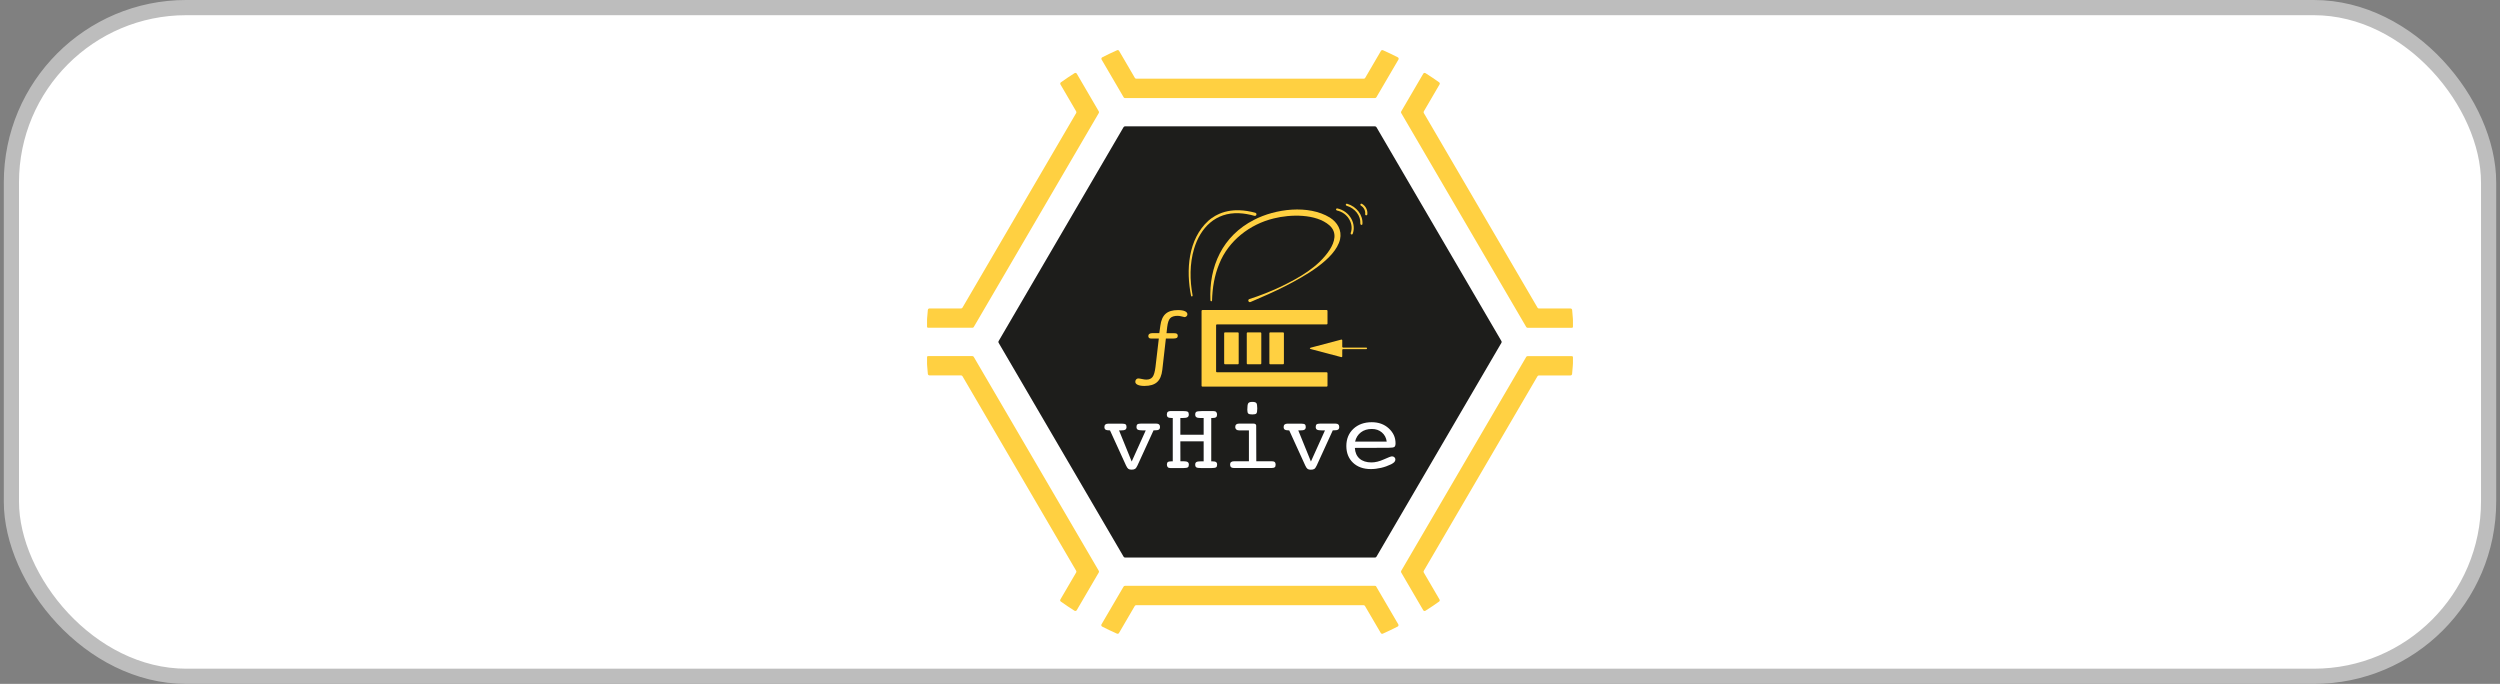 <svg width="329" height="90" viewBox="0 0 329 90" fill="none" xmlns="http://www.w3.org/2000/svg">
<rect x="0" y="0" width="329" height="90" fill="#808080" stroke="none"/>
<rect x="1.5" y="1" width="326" height="88" rx="23" fill="white"/>
<rect x="1.5" y="1" width="326" height="88" rx="23" stroke="#BDBDBD" stroke-width="2"/>
<g clip-path="url(#clip0_102_12)">
<path d="M180.955 77.095H148.045C147.967 77.095 147.897 77.137 147.861 77.2L144.957 82.163C144.893 82.268 144.936 82.401 145.042 82.457C145.68 82.786 146.331 83.094 146.99 83.388C147.089 83.43 147.21 83.395 147.259 83.304L149.335 79.748C149.37 79.685 149.441 79.643 149.519 79.643H179.446C179.524 79.643 179.595 79.685 179.63 79.748L181.712 83.304C181.769 83.395 181.882 83.437 181.982 83.388C182.64 83.094 183.292 82.779 183.93 82.457C184.036 82.401 184.078 82.268 184.015 82.163L181.11 77.193C181.096 77.13 181.025 77.095 180.955 77.095Z" fill="#FFD041"/>
<path d="M144.603 75.128L128.148 46.967C128.113 46.904 128.042 46.862 127.964 46.862H122.163C122.043 46.862 121.943 46.96 121.95 47.079C121.986 47.793 122.035 48.5 122.106 49.214C122.113 49.319 122.213 49.403 122.319 49.403H126.477C126.555 49.403 126.625 49.445 126.661 49.508L141.628 75.121C141.663 75.184 141.663 75.268 141.628 75.331L139.545 78.894C139.489 78.985 139.517 79.111 139.609 79.167C140.197 79.587 140.792 79.986 141.401 80.371C141.5 80.434 141.642 80.399 141.699 80.301L144.603 75.331C144.638 75.268 144.638 75.191 144.603 75.128Z" fill="#FFD041"/>
<path d="M128.148 43.033L144.603 14.872C144.638 14.809 144.638 14.725 144.603 14.662L141.706 9.699C141.642 9.594 141.508 9.559 141.408 9.629C140.799 10.014 140.204 10.413 139.616 10.833C139.531 10.896 139.503 11.015 139.553 11.106L141.628 14.662C141.663 14.725 141.663 14.809 141.628 14.872L126.661 40.485C126.625 40.548 126.555 40.59 126.477 40.59H122.319C122.213 40.59 122.12 40.674 122.106 40.779C122.035 41.493 121.979 42.207 121.95 42.914C121.943 43.033 122.043 43.131 122.163 43.131H127.964C128.042 43.138 128.113 43.096 128.148 43.033Z" fill="#FFD041"/>
<path d="M148.045 12.905H180.947C181.025 12.905 181.096 12.863 181.132 12.8L184.036 7.837C184.1 7.732 184.057 7.599 183.951 7.543C183.313 7.214 182.662 6.906 182.003 6.612C181.904 6.57 181.783 6.605 181.734 6.696L179.658 10.252C179.623 10.315 179.552 10.357 179.474 10.357H149.533C149.455 10.357 149.384 10.315 149.349 10.252L147.273 6.696C147.217 6.605 147.103 6.563 147.004 6.612C146.345 6.906 145.694 7.214 145.056 7.543C144.95 7.599 144.907 7.732 144.971 7.837L147.875 12.807C147.904 12.87 147.975 12.905 148.045 12.905Z" fill="#FFD041"/>
<path d="M184.397 14.872L200.852 43.033C200.887 43.096 200.958 43.138 201.036 43.138H206.837C206.957 43.138 207.057 43.04 207.05 42.921C207.014 42.207 206.965 41.493 206.894 40.786C206.88 40.681 206.795 40.597 206.681 40.597H202.523C202.445 40.597 202.375 40.555 202.339 40.492L187.372 14.872C187.337 14.809 187.337 14.725 187.372 14.662L189.447 11.106C189.504 11.015 189.476 10.896 189.391 10.833C188.803 10.413 188.208 10.014 187.599 9.629C187.5 9.566 187.358 9.594 187.301 9.699L184.397 14.669C184.362 14.732 184.362 14.809 184.397 14.872Z" fill="#FFD041"/>
<path d="M200.852 46.967L184.397 75.128C184.362 75.191 184.362 75.275 184.397 75.338L187.294 80.301C187.358 80.406 187.492 80.441 187.592 80.371C188.201 79.986 188.796 79.587 189.384 79.167C189.469 79.104 189.497 78.985 189.44 78.894L187.365 75.338C187.33 75.275 187.33 75.191 187.365 75.128L202.332 49.515C202.367 49.452 202.438 49.41 202.516 49.41H206.674C206.78 49.41 206.872 49.326 206.887 49.221C206.957 48.507 207.014 47.8 207.042 47.086C207.05 46.967 206.95 46.869 206.83 46.869H201.029C200.958 46.862 200.887 46.904 200.852 46.967Z" fill="#FFD041"/>
<path d="M180.955 16.629H148.045C147.968 16.629 147.897 16.671 147.861 16.734L131.414 44.895C131.378 44.958 131.378 45.042 131.414 45.105L147.868 73.266C147.904 73.329 147.975 73.371 148.053 73.371H180.955C181.033 73.371 181.103 73.329 181.139 73.266L197.593 45.105C197.629 45.042 197.629 44.958 197.593 44.895L181.139 16.734C181.096 16.671 181.025 16.629 180.955 16.629Z" fill="#1D1D1B"/>
<path d="M164.181 43.74H165.881C165.938 43.74 165.987 43.789 165.987 43.845V47.835C165.987 47.891 165.938 47.94 165.881 47.94H164.181C164.125 47.94 164.075 47.891 164.075 47.835V43.845C164.075 43.789 164.117 43.74 164.181 43.74Z" fill="#FFD041"/>
<path d="M161.206 43.74H162.906C162.963 43.74 163.012 43.789 163.012 43.845V47.835C163.012 47.891 162.963 47.94 162.906 47.94H161.206C161.15 47.94 161.1 47.891 161.1 47.835V43.845C161.1 43.789 161.142 43.74 161.206 43.74Z" fill="#FFD041"/>
<path d="M167.156 43.74H168.856C168.913 43.74 168.962 43.789 168.962 43.845V47.835C168.962 47.891 168.913 47.94 168.856 47.94H167.156C167.1 47.94 167.05 47.891 167.05 47.835V43.845C167.05 43.789 167.092 43.74 167.156 43.74Z" fill="#FFD041"/>
<path d="M156.744 38.931C156.071 35.585 156.333 31.49 159.032 29.04C159.138 28.935 159.336 28.802 159.457 28.704C159.598 28.599 159.761 28.501 159.917 28.41L160.158 28.284C161.043 27.822 162.07 27.64 163.062 27.668C163.785 27.689 164.493 27.808 165.187 27.997C165.286 28.025 165.364 28.116 165.35 28.221C165.336 28.361 165.201 28.445 165.074 28.403C164.408 28.214 163.728 28.088 163.048 28.06C159.974 27.927 157.969 29.964 157.14 32.743C156.552 34.731 156.567 36.859 156.949 38.889C156.963 38.945 156.921 39.001 156.864 39.015C156.807 39.022 156.751 38.987 156.744 38.931Z" fill="#FFD041"/>
<path d="M159.294 39.54C159.074 35.06 160.887 31.049 165.024 28.935C167.843 27.472 172.192 26.912 175.005 28.627C176.003 29.25 176.62 30.314 176.35 31.504C175.713 34.157 171.534 36.418 169.21 37.622C167.695 38.392 166.136 39.078 164.571 39.743C164.316 39.848 164.146 39.477 164.401 39.358C165.817 38.91 167.206 38.357 168.552 37.727C170.967 36.551 173.475 35.165 174.976 32.89C175.656 31.84 176.003 30.587 174.955 29.656C173.184 28.109 169.812 28.193 167.624 28.746C164.465 29.509 161.66 31.693 160.455 34.717C159.818 36.243 159.549 37.895 159.506 39.547C159.506 39.61 159.457 39.659 159.4 39.652C159.336 39.645 159.294 39.596 159.294 39.54Z" fill="#FFD041"/>
<path d="M152.961 48.668C152.876 49.41 152.65 49.949 152.274 50.285C151.906 50.621 151.346 50.789 150.61 50.789C150.227 50.789 149.937 50.74 149.724 50.642C149.512 50.544 149.405 50.411 149.405 50.243C149.405 50.117 149.441 50.019 149.519 49.928C149.597 49.844 149.689 49.802 149.795 49.802C149.894 49.802 150.057 49.83 150.291 49.879C150.525 49.935 150.716 49.956 150.865 49.956C151.233 49.956 151.502 49.837 151.679 49.606C151.856 49.375 151.984 48.934 152.062 48.29L152.501 44.552H151.474C151.36 44.552 151.275 44.524 151.212 44.468C151.148 44.412 151.12 44.335 151.12 44.237C151.12 44.104 151.169 43.999 151.261 43.936C151.353 43.873 151.495 43.838 151.686 43.838H152.565L152.699 42.879C152.791 42.151 153.025 41.626 153.393 41.297C153.762 40.968 154.3 40.807 155.015 40.807C155.419 40.807 155.724 40.856 155.936 40.954C156.149 41.052 156.262 41.185 156.262 41.36C156.262 41.458 156.227 41.549 156.149 41.619C156.071 41.689 155.986 41.731 155.887 41.731C155.851 41.731 155.731 41.703 155.525 41.647C155.32 41.591 155.143 41.563 154.973 41.563C154.527 41.563 154.201 41.668 154.002 41.871C153.804 42.074 153.677 42.459 153.606 43.019L153.514 43.845H154.427C154.654 43.845 154.803 43.873 154.881 43.922C154.952 43.978 154.994 44.062 154.994 44.188C154.994 44.314 154.952 44.412 154.86 44.468C154.767 44.524 154.612 44.552 154.392 44.552H153.429L152.961 48.668Z" fill="#FFD041"/>
<path d="M160.038 42.795V48.885C160.038 48.941 160.087 48.99 160.144 48.99H174.594C174.65 48.99 174.7 49.039 174.7 49.095V50.775C174.7 50.831 174.65 50.88 174.594 50.88H158.231C158.175 50.88 158.125 50.831 158.125 50.775V40.905C158.125 40.849 158.175 40.8 158.231 40.8H174.594C174.65 40.8 174.7 40.849 174.7 40.905V42.585C174.7 42.641 174.65 42.69 174.594 42.69H160.144C160.08 42.69 160.038 42.739 160.038 42.795Z" fill="#FFD041"/>
<path d="M177.888 30.86C177.859 30.86 177.831 30.853 177.803 30.832C177.746 30.797 177.732 30.72 177.753 30.657C177.958 30.118 177.902 29.488 177.59 28.921C177.25 28.298 176.655 27.857 175.947 27.703C175.876 27.689 175.819 27.626 175.826 27.549C175.833 27.465 175.918 27.409 175.996 27.43C176.783 27.598 177.455 28.095 177.838 28.795C178.185 29.432 178.249 30.153 178.015 30.769C177.994 30.825 177.944 30.86 177.888 30.86Z" fill="#FFD041"/>
<path d="M179.8 28.34C179.793 28.34 179.793 28.34 179.786 28.34C179.708 28.333 179.651 28.263 179.658 28.186C179.708 27.731 179.488 27.29 179.099 27.066C179.049 27.038 179.014 26.982 179.021 26.926C179.035 26.821 179.148 26.772 179.233 26.821C179.722 27.101 180.005 27.647 179.942 28.221C179.927 28.284 179.871 28.34 179.8 28.34Z" fill="#FFD041"/>
<path d="M179.162 29.6C179.148 29.6 179.134 29.6 179.12 29.593C179.056 29.565 179.021 29.502 179.021 29.432C179.085 28.396 178.334 27.409 177.215 27.08C177.144 27.059 177.094 26.989 177.108 26.919C177.122 26.835 177.207 26.786 177.285 26.814C178.539 27.185 179.382 28.305 179.297 29.481C179.297 29.544 179.233 29.6 179.162 29.6Z" fill="#FFD041"/>
<path d="M179.906 45.84C179.906 45.896 179.857 45.945 179.8 45.945H176.747C176.69 45.945 176.641 45.994 176.641 46.05V46.89C176.641 46.967 176.584 47.009 176.506 46.995L172.532 45.945C172.32 45.889 172.32 45.798 172.532 45.742L176.506 44.692C176.577 44.671 176.641 44.72 176.641 44.797V45.637C176.641 45.693 176.69 45.742 176.747 45.742H179.8C179.857 45.735 179.906 45.784 179.906 45.84Z" fill="#FFD041"/>
<path d="M146.076 56.641C145.793 56.641 145.602 56.606 145.495 56.543C145.389 56.473 145.34 56.361 145.34 56.193C145.34 56.046 145.382 55.934 145.467 55.864C145.552 55.794 145.68 55.752 145.85 55.752H147.642C147.883 55.752 148.045 55.787 148.13 55.85C148.208 55.913 148.251 56.032 148.251 56.193C148.251 56.354 148.194 56.48 148.088 56.543C147.982 56.613 147.783 56.641 147.5 56.641H147.266L148.931 60.736L150.78 56.641H150.397C150.071 56.641 149.845 56.606 149.731 56.543C149.618 56.48 149.561 56.361 149.561 56.186C149.561 56.011 149.604 55.906 149.682 55.843C149.76 55.78 149.923 55.745 150.17 55.745H152.147C152.317 55.745 152.444 55.78 152.529 55.857C152.614 55.927 152.657 56.039 152.657 56.186C152.657 56.354 152.607 56.473 152.501 56.536C152.395 56.606 152.203 56.634 151.92 56.634H151.807L149.696 61.247C149.59 61.478 149.483 61.632 149.377 61.702C149.271 61.772 149.122 61.807 148.917 61.807C148.733 61.807 148.591 61.772 148.492 61.702C148.393 61.632 148.286 61.485 148.18 61.247L146.076 56.641Z" fill="white"/>
<path d="M155.341 60.701H155.766C156.014 60.701 156.191 60.736 156.298 60.806C156.404 60.876 156.453 60.988 156.453 61.142C156.453 61.317 156.411 61.436 156.319 61.499C156.227 61.562 156.035 61.597 155.731 61.597H154.038C153.882 61.597 153.762 61.562 153.684 61.485C153.606 61.408 153.563 61.296 153.563 61.142C153.563 60.981 153.606 60.862 153.698 60.799C153.79 60.736 153.967 60.708 154.222 60.708H154.335V55.01H154.229C153.974 55.01 153.797 54.975 153.698 54.905C153.599 54.835 153.556 54.716 153.556 54.548C153.556 54.394 153.599 54.275 153.677 54.205C153.755 54.135 153.882 54.093 154.045 54.093H155.66C156 54.093 156.22 54.128 156.312 54.191C156.404 54.254 156.446 54.373 156.446 54.548C156.446 54.723 156.39 54.835 156.276 54.905C156.163 54.975 155.943 55.01 155.625 55.01H155.334V57.208H158.401V55.01H157.969C157.728 55.01 157.551 54.975 157.445 54.905C157.339 54.835 157.289 54.716 157.289 54.555C157.289 54.38 157.339 54.261 157.431 54.198C157.53 54.135 157.764 54.1 158.139 54.1H159.698C159.853 54.1 159.967 54.135 160.045 54.212C160.123 54.289 160.165 54.401 160.165 54.555C160.165 54.716 160.123 54.835 160.03 54.905C159.938 54.975 159.783 55.01 159.549 55.01H159.4V60.708H159.506C159.761 60.708 159.938 60.743 160.03 60.806C160.123 60.869 160.172 60.981 160.172 61.142C160.172 61.317 160.13 61.436 160.038 61.499C159.945 61.562 159.74 61.597 159.414 61.597H158.09C157.743 61.597 157.523 61.562 157.431 61.499C157.339 61.436 157.289 61.317 157.289 61.142C157.289 60.967 157.346 60.862 157.459 60.799C157.573 60.736 157.778 60.708 158.09 60.708H158.401V58.076H155.334L155.341 60.701Z" fill="white"/>
<path d="M165.329 60.701H167.383C167.546 60.701 167.673 60.736 167.751 60.806C167.829 60.876 167.872 60.988 167.872 61.135C167.872 61.31 167.836 61.429 167.758 61.492C167.68 61.555 167.546 61.59 167.347 61.59H162.389C162.219 61.59 162.092 61.555 162.007 61.478C161.922 61.401 161.879 61.289 161.879 61.135C161.879 60.981 161.922 60.876 162.014 60.806C162.106 60.736 162.24 60.701 162.417 60.701H164.358V56.641H163.105C162.927 56.641 162.793 56.606 162.701 56.522C162.609 56.438 162.559 56.333 162.559 56.186C162.559 56.039 162.602 55.927 162.687 55.857C162.772 55.787 162.899 55.745 163.069 55.745H164.946C165.06 55.745 165.152 55.766 165.215 55.815C165.279 55.864 165.315 55.927 165.315 56.004L165.329 60.701ZM164.146 53.925C164.146 53.47 164.188 53.183 164.273 53.064C164.358 52.945 164.535 52.889 164.805 52.889C165.074 52.889 165.244 52.938 165.329 53.036C165.414 53.134 165.456 53.372 165.456 53.743C165.456 54.114 165.414 54.331 165.336 54.415C165.258 54.499 165.081 54.541 164.805 54.541C164.528 54.541 164.351 54.499 164.273 54.422C164.188 54.345 164.146 54.177 164.146 53.925Z" fill="white"/>
<path d="M169.664 56.641C169.38 56.641 169.189 56.606 169.083 56.543C168.977 56.473 168.927 56.361 168.927 56.193C168.927 56.046 168.97 55.934 169.055 55.864C169.14 55.794 169.267 55.752 169.437 55.752H171.229C171.47 55.752 171.633 55.787 171.718 55.85C171.796 55.913 171.838 56.032 171.838 56.193C171.838 56.354 171.782 56.48 171.675 56.543C171.569 56.613 171.371 56.641 171.088 56.641H170.854L172.518 60.736L174.367 56.641H173.985C173.659 56.641 173.432 56.606 173.319 56.543C173.205 56.48 173.149 56.361 173.149 56.186C173.149 56.011 173.191 55.906 173.269 55.843C173.347 55.78 173.51 55.745 173.758 55.745H175.734C175.904 55.745 176.032 55.78 176.117 55.857C176.202 55.927 176.244 56.039 176.244 56.186C176.244 56.354 176.195 56.473 176.088 56.536C175.982 56.606 175.791 56.634 175.508 56.634H175.394L173.283 61.254C173.177 61.485 173.071 61.639 172.965 61.709C172.858 61.779 172.71 61.814 172.504 61.814C172.32 61.814 172.178 61.779 172.079 61.709C171.98 61.639 171.874 61.492 171.768 61.254L169.664 56.641Z" fill="white"/>
<path d="M178.298 58.944C178.334 59.553 178.539 60.022 178.922 60.358C179.304 60.687 179.828 60.855 180.487 60.855C180.983 60.855 181.528 60.722 182.116 60.456C182.704 60.19 183.058 60.057 183.186 60.057C183.313 60.057 183.42 60.099 183.505 60.176C183.59 60.253 183.632 60.358 183.632 60.47C183.632 60.582 183.59 60.701 183.498 60.806C183.405 60.904 183.264 61.002 183.073 61.1C182.648 61.303 182.208 61.464 181.748 61.569C181.295 61.674 180.841 61.73 180.395 61.73C179.425 61.73 178.645 61.45 178.058 60.897C177.477 60.344 177.179 59.609 177.179 58.692C177.179 57.775 177.491 57.005 178.107 56.431C178.723 55.857 179.531 55.563 180.523 55.563C181.422 55.563 182.166 55.829 182.761 56.375C183.356 56.921 183.653 57.565 183.653 58.335C183.653 58.573 183.604 58.727 183.505 58.811C183.405 58.888 183.136 58.93 182.69 58.93L178.298 58.944ZM178.327 58.118H182.492C182.428 57.614 182.215 57.215 181.854 56.907C181.493 56.599 181.054 56.452 180.53 56.452C179.963 56.452 179.481 56.599 179.099 56.893C178.709 57.187 178.454 57.593 178.327 58.118Z" fill="white"/>
</g>
<defs>
<clipPath id="clip0_102_12">
<rect width="85" height="77" fill="white" transform="translate(122 6.5)"/>
</clipPath>
</defs>
</svg>

